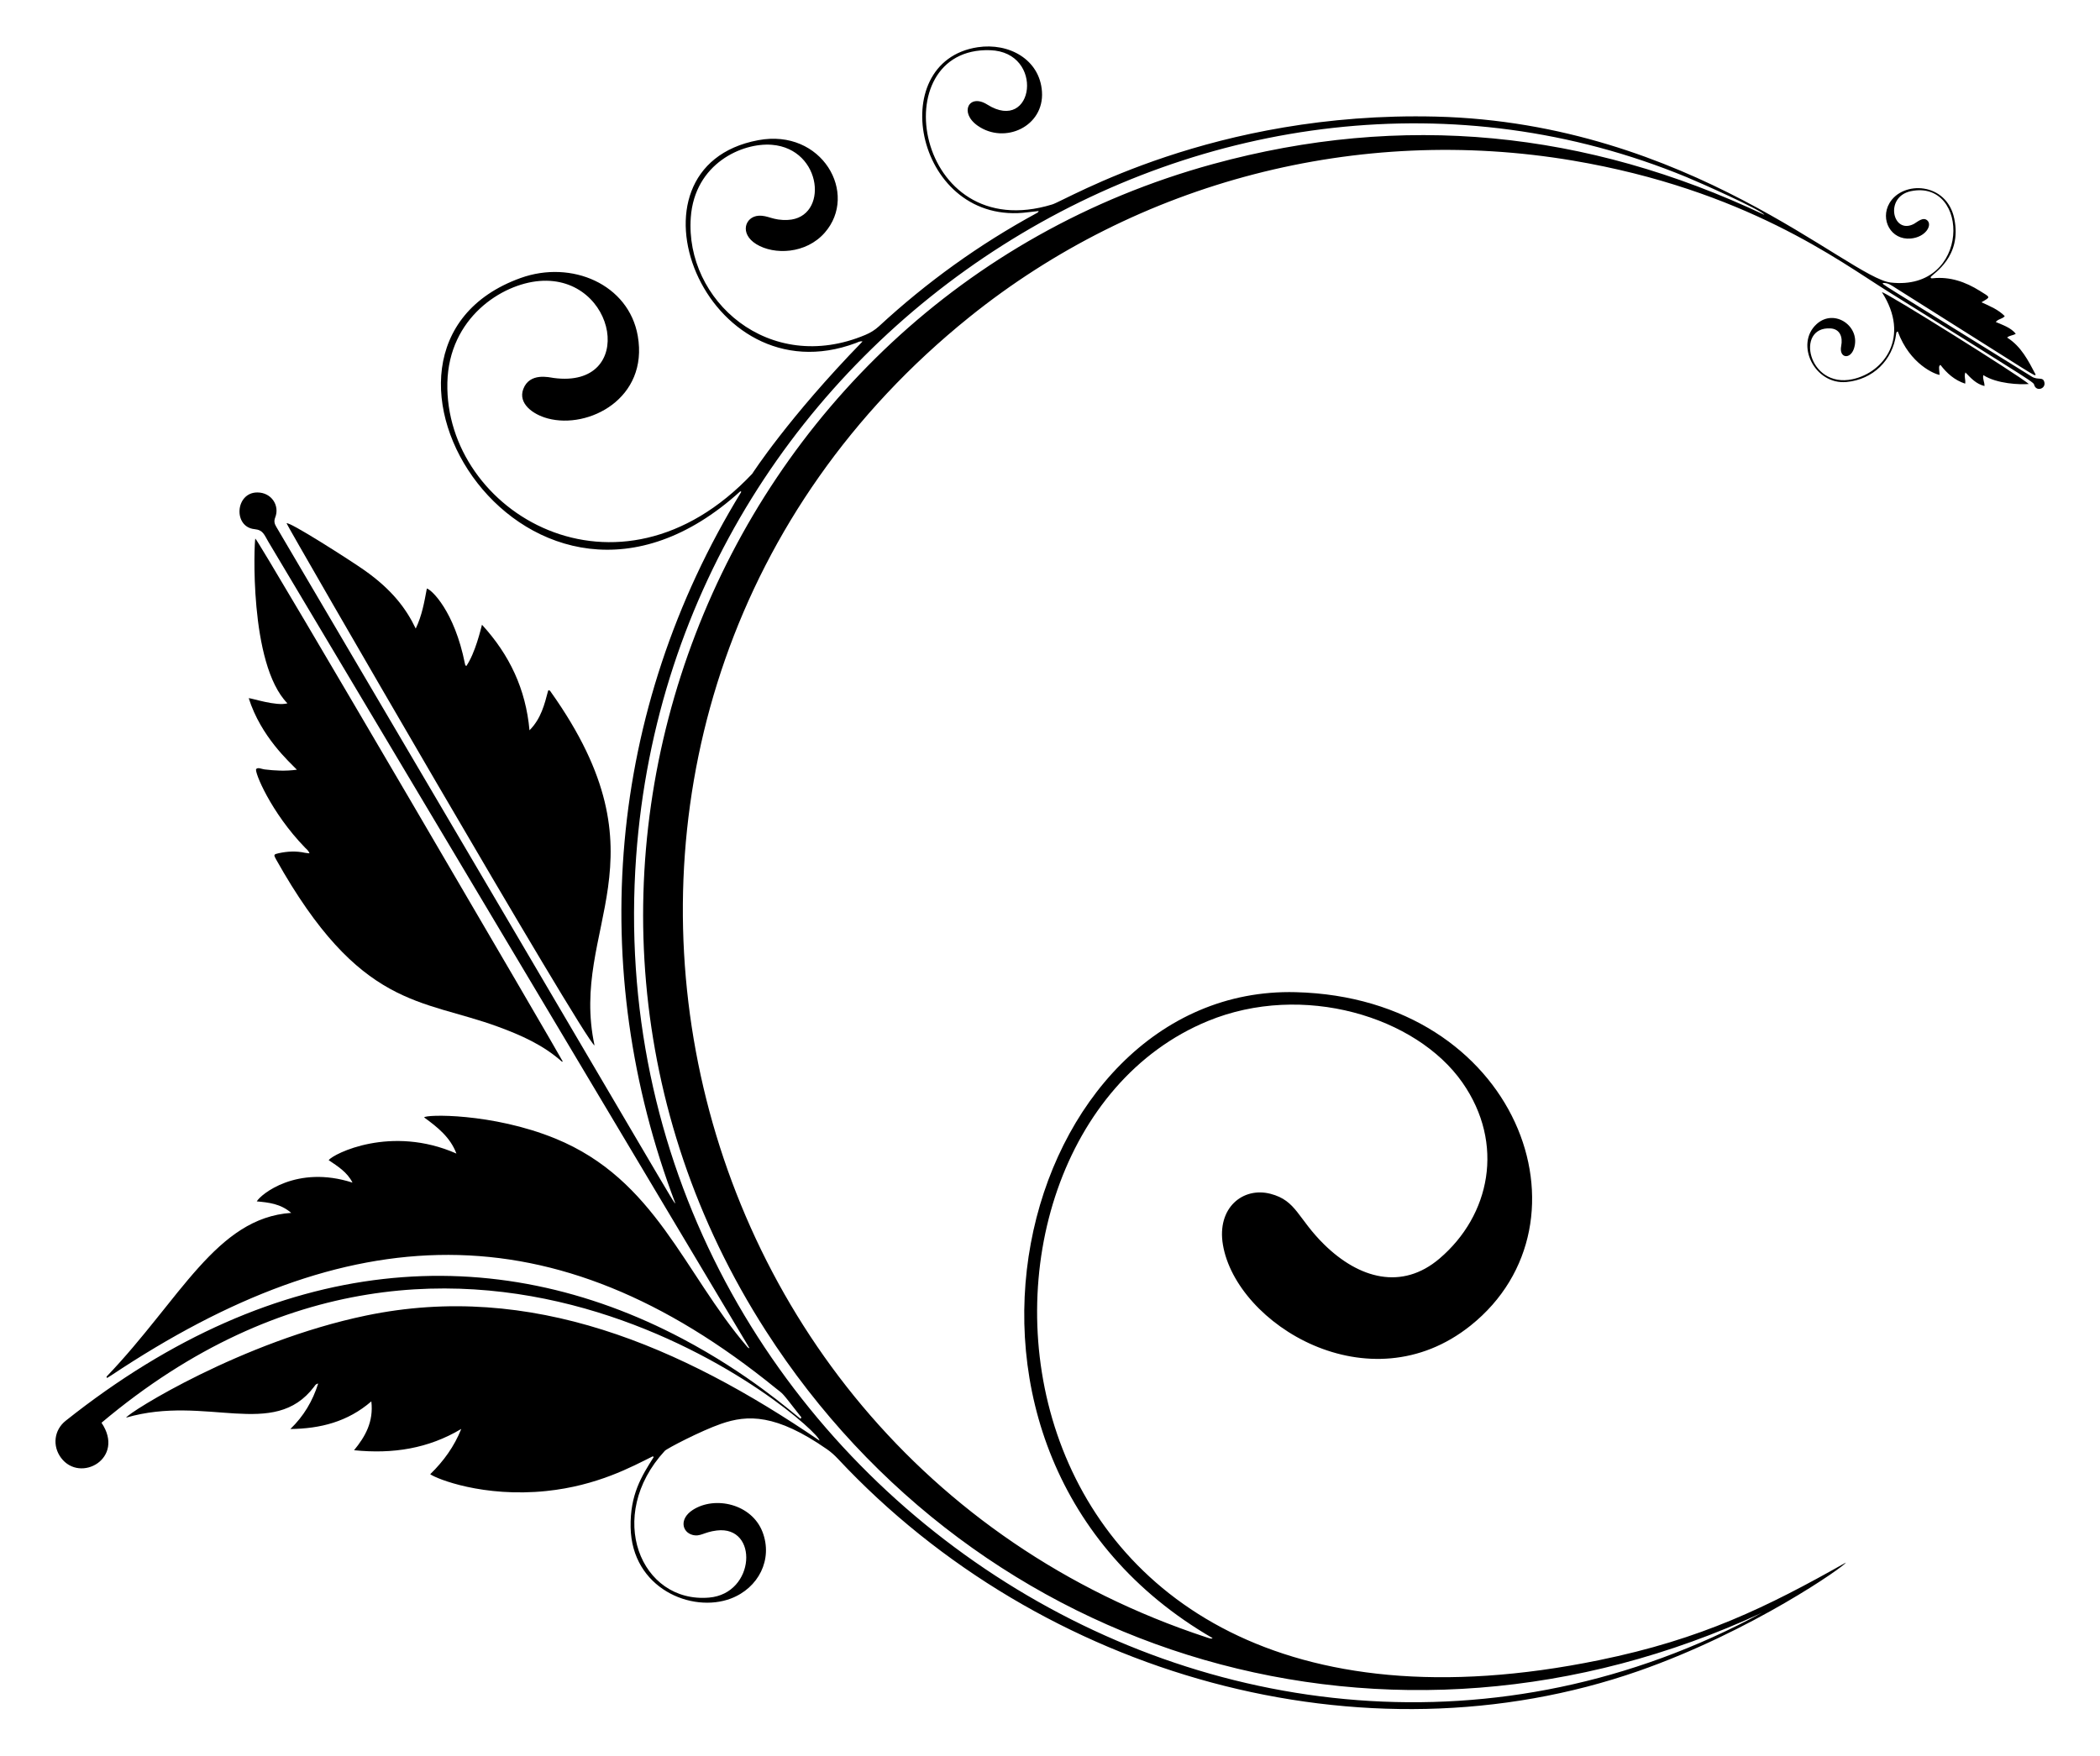 <?xml version="1.0" encoding="utf-8"?>

<!DOCTYPE svg PUBLIC "-//W3C//DTD SVG 1.1//EN" "http://www.w3.org/Graphics/SVG/1.1/DTD/svg11.dtd">
<svg version="1.1" id="Layer_1" xmlns="http://www.w3.org/2000/svg" xmlns:xlink="http://www.w3.org/1999/xlink" x="0px" y="0px"
	 viewBox="0 0 2020.147 1689.259" enable-background="new 0 0 2020.147 1689.259" xml:space="preserve">
<g>
	<path d="M628.042,1401.251c-20.147,10.02-53.404,28.299-102.32,33.412c-60.737,6.348-105.594-11.648-111.864-16.141
		c12.976-12.652,23.141-26.787,29.871-43.582c-31.656,18.928-65.767,24.287-103.126,20.49c10.682-13.005,18.919-27.29,16.618-47.004
		c-22.831,19.743-49.238,26.266-77.911,26.605c12.742-12.285,21.398-26.736,26.751-43.744c-2.459,0.374-3.048,1.91-3.89,3.024
		c-38.892,51.468-103.744,7.278-180.851,29.758c2.086-4.74,111.008-73.285,230.77-98.227
		c158.578-33.026,302.952,29.364,436.211,120.282c0.998-11.829-340.677-311.862-690.651-17.132
		c23.105,34.264-20.431,58.497-38.909,33.775c-8.547-11.436-6.757-26.784,4.426-35.675
		c204.359-162.489,411.936-174.99,593.656-78.774c63.077,33.398,103.005,68.893,113.195,76.807c1.623-1.405,0.194-2.159-0.349-2.857
		c-19.131-24.597-15.659-20.191-23.342-26.438c-214.469-174.4-412.171-163.717-639.214-12.484c-1.357,0.904-2.771,1.725-4.105,2.551
		c-1.083-1.08-0.183-1.627,0.21-2.039c70.286-73.633,104.939-151.938,176.924-156.801c-10.222-8.828-21.64-9.995-33.125-11.07
		c3.687-6.605,38.359-35.399,92.086-18.039c-5.101-10.16-14.227-15.703-22.945-21.645c4.672-6.147,59.931-34.109,122.904-6.332
		c-5.917-15.73-18.308-25.474-31.003-34.728c0.214-3.014,65.369-4.612,126.278,20.338
		c96.356,39.471,123.233,128.832,184.359,200.207c0.589,0.688,1.206,1.407,2.286,1.452c0,0-46.943-78.335-462.8-775.895
		c-4.119-6.909-4.997-11.361-13.33-12.186c-20.713-2.05-18.615-35.334,2.709-35.305c13.755,0.018,21.623,12.751,17.231,23.937
		c-1.484,3.779-0.756,6.164,1.044,9.222c400.281,679.785,380.005,646.957,383.875,650.998
		c-85.937-226.333-65.559-474.43,63.416-684.754c-0.324-0.179-0.648-0.357-0.973-0.536
		c-202.49,184.083-401.385-136.76-211.41-205.194c49.213-17.728,104.125,6.104,112.776,55.708
		c10.502,60.222-47.383,89.911-86.573,79.405c-14.636-3.924-28.714-14.522-23.572-28.265c6.077-16.243,25.051-11.241,29.138-10.693
		c80.608,10.818,61.059-99.367-13.592-93.301c-36.129,2.936-87.156,35.338-88.567,97.912
		c-2.805,124.396,164.07,224.484,293.263,87.575c0.001-0.001,34.568-53.762,106.126-127.315c-2.723-0.483-4.5,0.796-6.358,1.492
		c-145.52,54.49-232.597-169.239-93.98-195.155c61.466-11.492,96.855,51.579,63.913,89.076
		c-17.949,20.431-48.568,21.568-65.759,10.978c-16.497-10.162-10.734-26.524,2.161-27.347c9.26-0.591,13.554,4.741,28.188,4.03
		c39.478-1.917,33.657-68.361-15.379-72.296c-28.32-2.272-74.238,17.84-78.01,69.859c-5.781,79.712,75.237,152.072,167.941,113.053
		c4.89-2.058,9.23-4.722,13.163-8.356c45.916-42.426,96.278-78.682,151.202-108.577c0.793-0.432,1.754-0.702,2.417-2.251
		c-3.616,0.407-6.952,0.725-10.273,1.167c-107.596,14.299-139.748-144.94-48.43-158.776c29.995-4.545,59.738,11.723,61.809,42.772
		c2.233,33.483-35.821,50.929-61.784,32.779c-18.206-12.726-8.282-31.342,9.086-20.426c45.155,28.38,55.724-50.525,2.858-52.273
		c-103.492-3.422-72.719,189.072,59.736,148.412c13.789-4.233,154.745-89.769,369.014-84.521
		c244.003,5.976,397.672,155.17,437.63,159.679c77.1,8.699,76.374-99.638,19.431-87.941c-25.957,5.332-17.705,42.371,2.871,31.481
		c3.017-1.597,8.811-7.283,13.012-3.146c4.695,4.623-1.911,15.94-16.058,17.24c-19.182,1.764-29.74-18.269-20.542-34.025
		c12.798-21.925,55.068-20.332,62.361,14.891c7.663,37.009-20.291,52.61-22.818,56.359c0.243,1.328,1.308,1.101,2.151,1.014
		c16.634-1.72,31.404,3.48,45.251,12.133c10.598,6.623,10.539,5.617,1.583,10.974c8.178,3.751,16.115,6.969,22.387,13.319
		c-2.219,2.876-6.314,2.577-8.636,5.647c7.005,3.048,14.204,5.27,19.237,11.283c-2.546,1.84-5.74,1.393-8.325,3.696
		c13.566,8.541,20.349,22.169,27.46,35.668c-1.92,1.218,9.433,7.45-134.559-83.255c-3.747-2.36-7.339-5.263-12.297-4.901
		c-0.189,1.856-11.853-6.15,143.231,90.142c5.906,3.667,10.952-0.441,12.066,5.721c1.068,5.905-7.516,8.749-9.716,2.63
		c-1.241-3.451,7.672,2.379-142.013-91.118c-45.141-28.198-136.249-97.2-302.169-125.205
		c-206.034-34.775-417.781,19.701-580.518,150.821c-458.445,369.379-318.806,1090.301,228.407,1270.19
		c5.146,1.691,4.3,1.271,5.833,0.757c-306.009-177.061-187.118-628.436,79.957-621.564
		c213.573,5.494,292.648,221.421,168.116,320.856c-97.551,77.892-225.307-1.355-238.189-77.842
		c-5.991-35.571,19.311-55.922,45.854-48.974c25.107,6.571,26.003,23.736,51.696,48.877c33.463,32.742,74.652,44.199,110.779,13.438
		c48.805-41.556,63.121-110.558,22.081-169.363c-44.305-63.484-153.533-96.834-244.897-59.215
		c-279.152,114.94-232.977,739.918,376.449,614.957c98.611-20.22,161.469-51.041,237.198-93.832
		c-0.029,2.736-90.506,66.312-199.284,104.271c-264.154,92.179-574.29,5.532-770.209-204.151c-3.224-3.45-6.709-6.562-10.552-9.234
		c-48.97-34.047-76.266-33.379-101.959-24.426c-19.494,6.792-51.94,23.69-54.058,25.99c-57.684,62.658-23.269,146.88,42.654,141.184
		c44.671-3.86,47.786-69.41,7.39-64.563c-12.778,1.533-15.721,6.321-23.481,4.216c-9.932-2.695-12.852-15.432,0.361-23.992
		c21.201-13.735,56.648-5.931,67.089,21.182c10.161,26.387-3.799,53.955-30.465,64.076c-37.473,14.222-95.302-9.646-96.412-68.535
		c-0.595-31.548,10.552-49.214,22.193-67.582C628.563,1401.763,628.303,1401.507,628.042,1401.251z M1697.255,206.717
		c-2.758-4.709-62.451-31.198-74.715-36.257C1178.373-12.761,649.037,310.348,611.965,824.193
		c-42.068,583.079,576.057,1002.08,1083.032,727.606c-357.109,165.923-754.883,45.256-958.239-271.187
		c-271.659-422.729-52.359-990.568,430.123-1122.773C1349.151,107.895,1526.007,125.717,1697.255,206.717z"/>
	<path d="M399.921,604.812c5.948-12.301,8.245-25.313,10.703-38.534c4.598,1.117,26.516,21.797,36.612,72.252
		c0.139,0.693,0.054,1.476,1.339,2.375c8.682-12.76,13.886-35.357,15.077-39.768c26.592,29.032,42.125,61.942,45.709,101.554
		c11.171-11.261,14.436-24.854,17.96-38.239c1.605-0.632,2.079,0.66,2.654,1.469c115.091,162.046,17.427,225.56,41.956,340.043
		c-9.888-5.167-296.22-500.584-296.243-502.423c2.28-2.18,62.065,36.113,75.064,45.3
		C377.023,567.41,390.688,585.511,399.921,604.812z"/>
	<path d="M297.764,821.089c-1.115-2.84-2.894-3.994-4.289-5.432c-33-34.018-48.995-73.304-47.036-75.645
		c1.656-1.979,5.266-0.013,7.962,0.315c10.042,1.222,20.055,1.803,31.225,0.301c-7.124-7.371-34.579-31.711-46.358-68.826
		c2.404-0.2,26.586,7.988,37.238,4.947c-37.274-37.864-31.911-156.555-30.891-158.538c2.52,0.279,295.828,502.148,295.817,503.281
		c-0.466-0.045-0.885,0.047-1.073-0.121c-17.838-15.899-39.193-25.34-61.281-33.452c-73.89-27.138-132.765-16.815-213.624-161.228
		c-2.373-4.238-2.181-4.678,2.759-5.741c8.314-1.789,16.668-2.232,25.057-0.402C294.53,820.821,295.84,820.864,297.764,821.089z"/>
	<path d="M1825.599,318.9c-1.53,0.628-1.45,1.616-1.57,2.526c-3.339,25.35-22.361,43.754-47.678,46.134
		c-30.797,2.895-49.941-36.553-28.798-55.726c17.282-15.672,43.059,2.635,35.821,23.785c-3.648,10.657-14.516,8.917-12.201-2.691
		c1.752-8.782-1.302-16.421-10.348-16.93c-34.169-1.924-21.465,58.004,21.208,48.906c30.211-6.442,56.064-40.494,28.272-83.83
		c5.614,1.143,130.966,79.505,141.372,88.42c-8.617,0.729-30.615-0.096-43.779-8.533c-0.859,3.684,1.256,6.544,1.133,10.482
		c-7.928-1.966-12.921-7.375-18.344-13.079c-1.604,3.696,0.427,6.957-0.252,10.8c-10.157-3.335-17.505-9.867-23.787-18.063
		c-1.804,1.227-1.434,2.417-0.782,9.651C1861.64,360.171,1837.336,350.785,1825.599,318.9z"/>
</g>
</svg>
